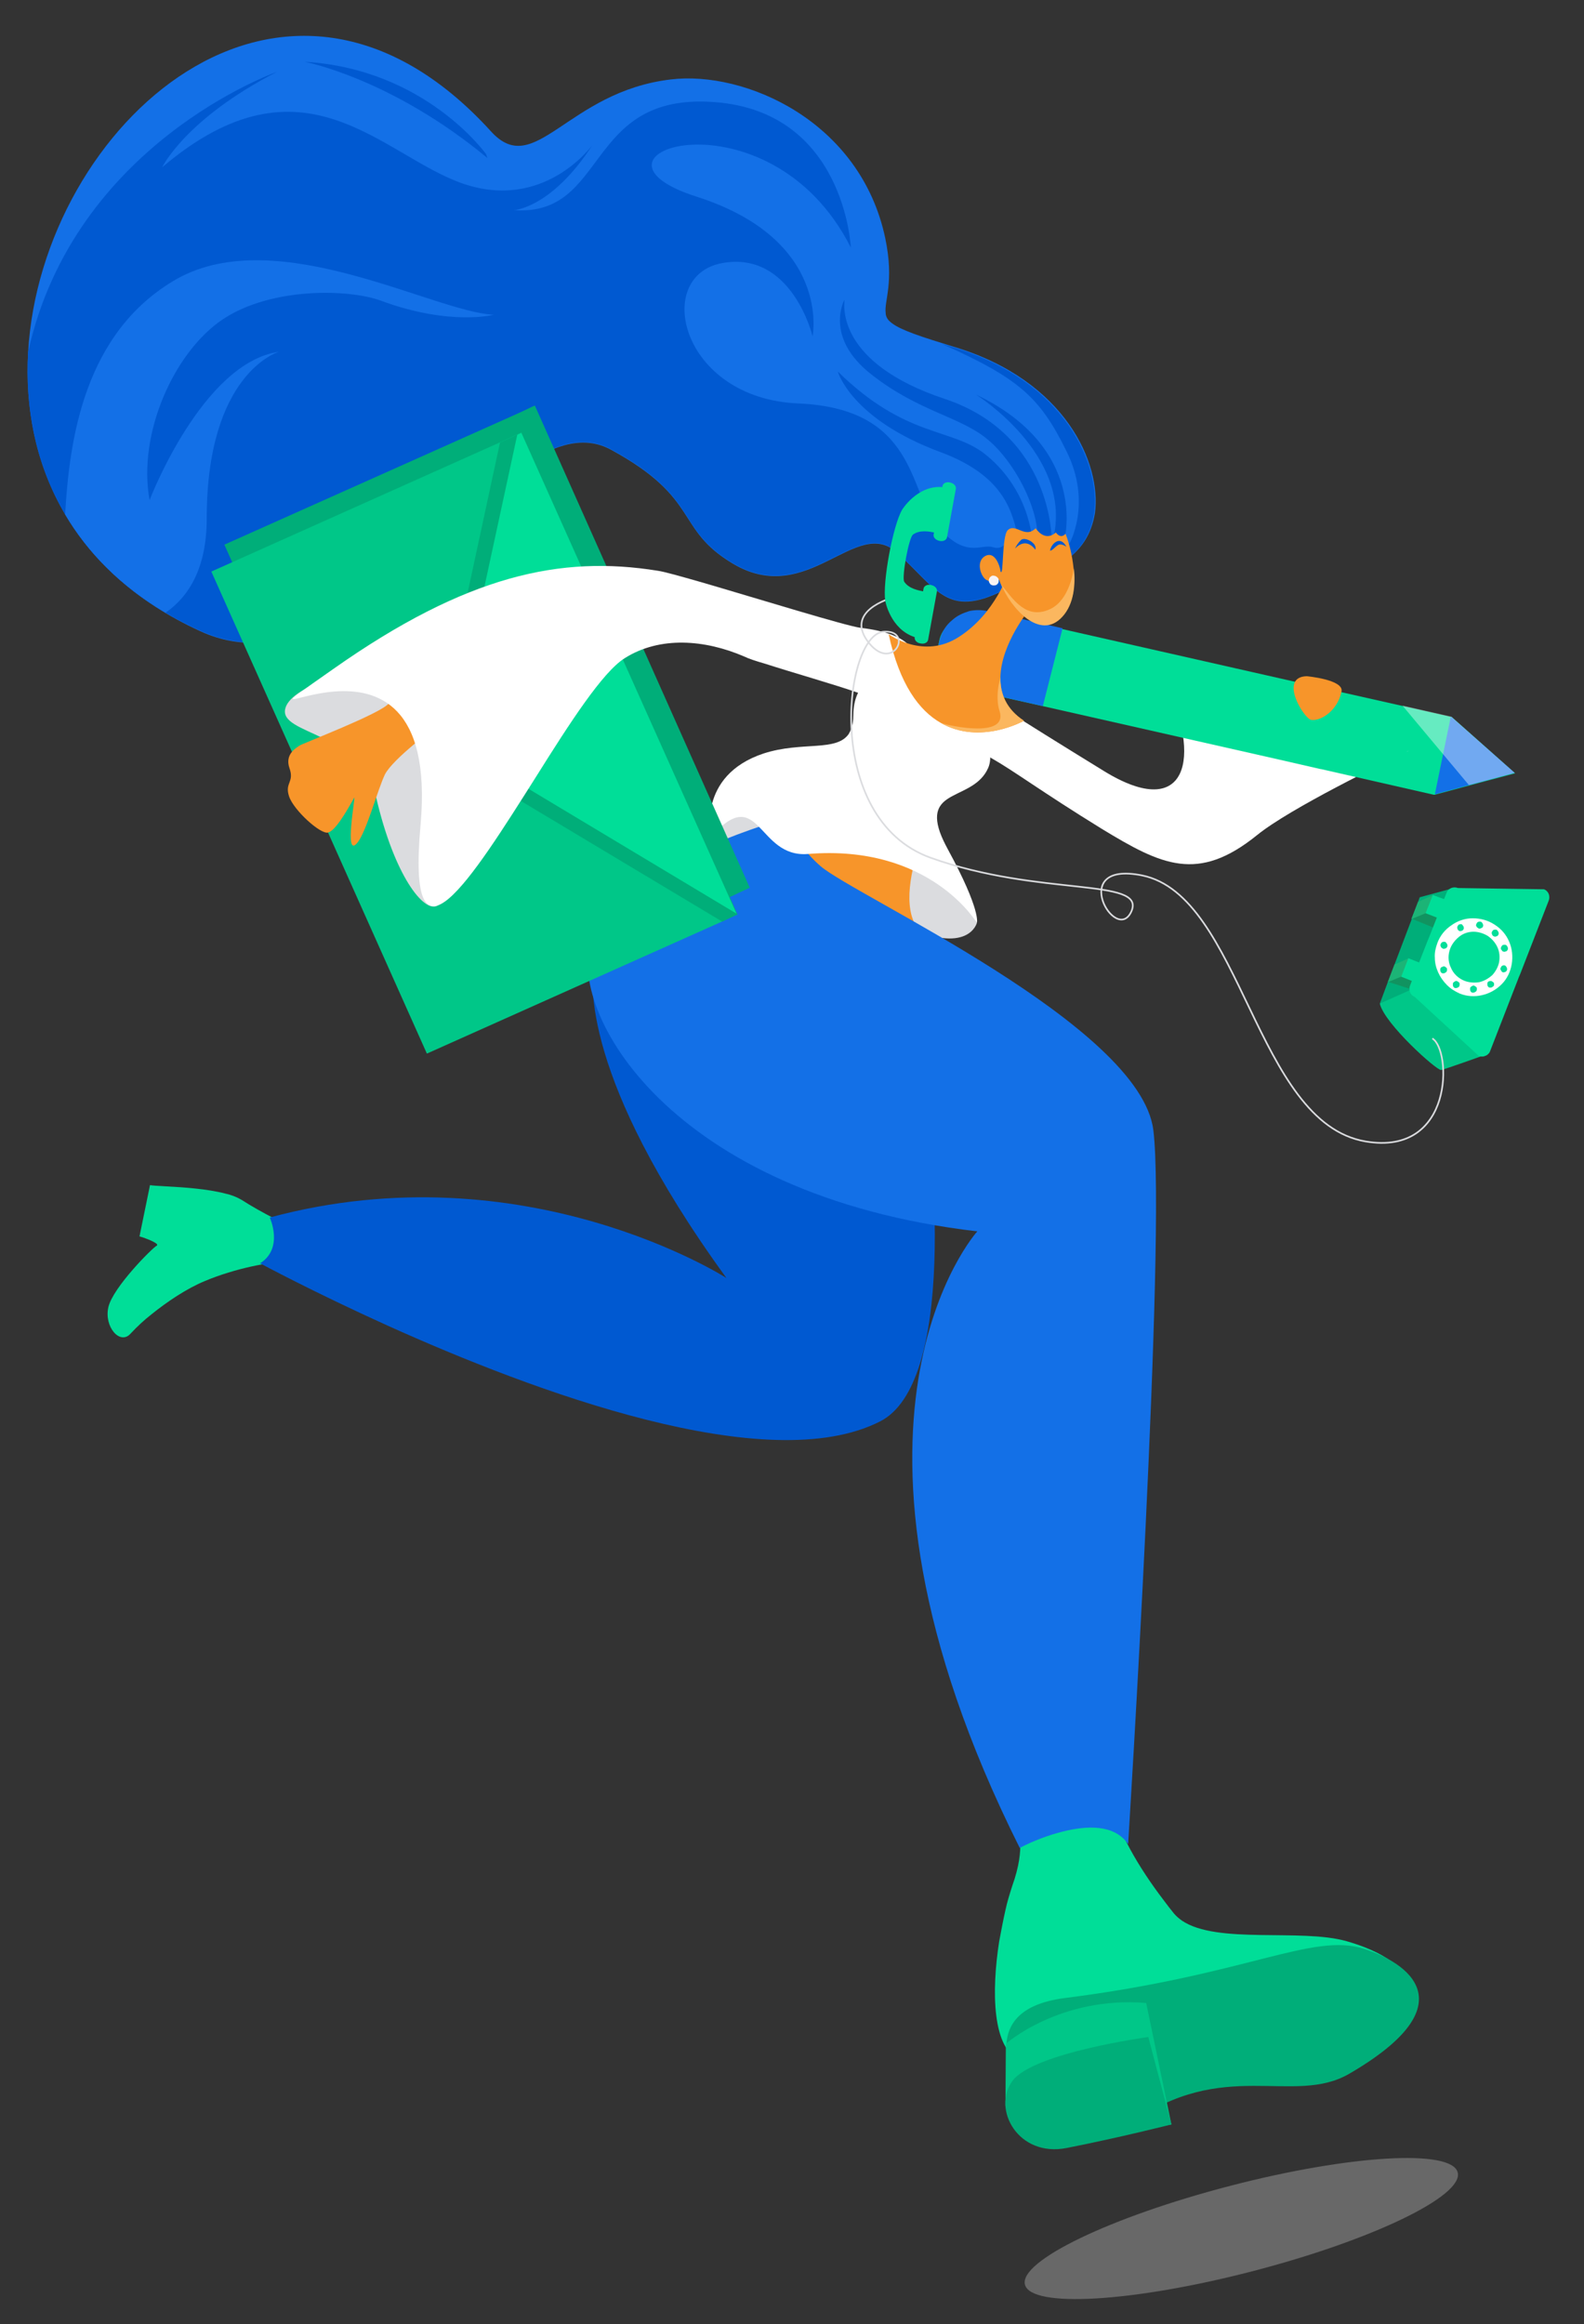 <?xml version="1.0" encoding="UTF-8"?> <!-- Generator: Adobe Illustrator 25.2.3, SVG Export Plug-In . SVG Version: 6.00 Build 0) --> <svg xmlns="http://www.w3.org/2000/svg" xmlns:xlink="http://www.w3.org/1999/xlink" version="1.1" id="Layer_1" x="0px" y="0px" viewBox="0 0 377 553" style="enable-background:new 0 0 377 553;" xml:space="preserve"><rect x="0" y="0" width="377" height="553" fill="#333333" stroke="none"/> <style type="text/css"> .st0{fill:#00DE98;} .st1{fill:none;} .st2{fill:#00AE79;} .st3{fill:#00C788;} .st4{fill:#DBDCDF;} .st5{fill:#0059D1;} .st6{fill:#F7952A;} .st7{fill:#1370E7;} .st8{fill:#FFFFFF;} .st9{fill:#F7F3F4;} .st10{fill:#119360;} .st11{fill:#1CB476;} .st12{fill:#FBB75F;} .st13{fill:none;stroke:#DBDCDF;stroke-width:0.394;stroke-miterlimit:10;} .st14{opacity:0.4;fill:#FFFFFF;enable-background:new ;} .st15{fill:#C4C4C4;fill-opacity:0.37;} </style> <path class="st0" d="M35.7,282l-2.5,12.2c0,0,0.4,0.1,1,0.3c1.4,0.5,3.8,1.5,3.1,1.9c-1,0.5-10.4,9.9-11.5,14.6 c-1.1,4.7,2.8,9.2,5.3,6.3c1.6-1.7,3.2-3.2,5-4.6c3.6-2.9,8.3-6.1,12.7-7.9c7.1-3,16.1-4.7,17.5-4.2s2.7-8.8,2.7-8.8 s-6.9-3.3-11.5-6.3c-1.2-0.7-2.5-1.2-3.9-1.5c-4.2-1.1-9.9-1.5-13.9-1.7C37.8,282.2,36.3,282.1,35.7,282z"></path> <rect x="15.5" y="288.1" transform="matrix(0.571 -0.821 0.821 0.571 -229.078 158.181)" class="st1" width="42.4" height="20.1"></rect> <path class="st0" d="M242.2,435c0,0,2.1,4.4-1.3,13.8c-0.6,1.9-1.2,3.8-1.6,5.7c-0.5,2.2-1,4.8-1.5,7.5c-1.8,11.6-1.8,25.8,5.3,28.4 c7.2,2.7,40.7-2,40.7-2l26.1,3.4l10.1,1.3l1.9-3.1l12.3-20c0,0-1.8-4.7-13.7-8.1c-10.9-3.1-30.8,0.8-39.2-4.9 c-0.7-0.5-1.4-1.1-1.9-1.7c-0.8-1-1.6-2-2.4-3.1c-5.9-7.7-11.4-17-12.3-23.5L242.2,435z"></path> <rect x="246.1" y="431.7" transform="matrix(0.571 -0.821 0.821 0.571 -268.905 434.574)" class="st1" width="70" height="85.4"></rect> <path class="st2" d="M244.2,502c0.6,2.9,12.3,12.5,24.8,3.4c22-16,38.9-4.2,52.2-12c28.5-16.6,13.6-26.5,3.4-29.7 c-12.4-3.9-27.6,6.2-71,11.7C229.4,478.4,243.6,499.2,244.2,502z"></path> <rect x="246.5" y="445.2" transform="matrix(0.571 -0.821 0.821 0.571 -274.548 443.206)" class="st1" width="80" height="77.9"></rect> <path class="st3" d="M239.3,501.1l0.1-14.8c0,0,12.9-11.4,33.4-9.7l6,28.9l-17.3,2.6"></path> <path class="st2" d="M273.3,484.7c0,0-27.3,3.7-32.3,10.4c-5,6.7,1.3,18.3,12.9,16c12.7-2.5,24.9-5.6,24.9-5.6L273.3,484.7"></path> <path class="st4" d="M171.7,195.5c0,0-2.5,3.2-2.3,3.8c0.2,0.7,10.1,6.4,19.4,4.4c9.3-1.9,9-8.9,9-8.9l-7.7-8.6l-7.5,1.1"></path> <path class="st4" d="M232.5,219.6c0,0-2,8-17.7,0.5c-15.7-7.5-6.2-19.1,0.7-16.9c6.9,2.1,13,9.2,13.2,9.4"></path> <path class="st5" d="M64.2,289.7c0,0,3.4,7.3-2.3,10.9c0,0,12.4,6.7,30.3,14.8c34.8,15.7,90.5,36.5,117.3,22.8 c17.4-8.9,14.1-60.7,8.5-92.1S162.4,208,162.4,208l-20,16.2c0,0-7.1,13.9,10.6,48.2c4.7,9.1,11.1,19.6,19.9,31.7 C172.9,304.1,125,273.3,64.2,289.7z"></path> <path class="st6" d="M225.5,186c0,0-14,24.8-7.2,34.8c0,0-25.5-0.5-37.1-20.5c0,0,7.2-0.3,15.2-18.3S225.5,186,225.5,186z"></path> <path class="st7" d="M140.7,223.5c-5.9,17.1,18.5,60.9,91.9,69.5c0,0-40.8,45,10.1,146.7c3.3-1.7,6.7-3,10.3-3.9 c5.6-1.4,12.2-1.8,15.5,3c0,0,9.1-145,6-169.9s-71-55.7-79.2-62.8c-8.2-7.1-5.9-12.1-5.9-12.1l-3.9,1.2l-1.1,0.3 C184.4,195.6,146.5,206.4,140.7,223.5z"></path> <rect x="123.7" y="206.1" transform="matrix(0.571 -0.821 0.821 0.571 -167.927 305.2)" class="st1" width="168.3" height="214.2"></rect> <rect x="94.4" y="239.9" transform="matrix(0.571 -0.821 0.821 0.571 -192.593 238.741)" class="st1" width="75.3" height="127.3"></rect> <path class="st8" d="M169.2,199.1c11.7-13,10.9,5.1,23.1,4.1c29.1-2.4,40.2,16.4,40.2,16.4s1.1-2.8-6.9-17.5 c-0.7-1.3-1.4-2.7-1.9-4.1c-1.8-5.2,0.2-7.1,3-8.6c3-1.6,6.8-2.8,8.5-6.7c2.1-4.8-3.3-12.8-3.3-12.8l-7.3-7.3c0,0-21.3-8.6-21.5,7.5 c0,1.4-0.2,2.7-0.8,4c-0.1,0.1-0.2,0.3-0.2,0.4c-2.9,4.5-11.2,1.8-20.4,4.8C165.8,184.6,169.2,199.1,169.2,199.1z"></path> <path class="st8" d="M232.6,178.6c1.1,0.5,2.2,1.1,3.2,1.7c5.8,3.3,11.8,7.9,26.4,16.9c14.3,8.7,22.9,12.9,37,1.5 c7.9-6.4,30.4-17.3,35.3-19.6c-6.6,3-13.3,3-19.7,1.4c-24.1-6.2-44.6-32.7-37.6-18.5c8.9,18.1,5.5,33.7-14.4,21.5 c-23.9-14.7-25.5-16-25.6-16.1C229.3,167.9,227.2,176,232.6,178.6z"></path> <rect x="256.2" y="139.1" transform="matrix(0.571 -0.821 0.821 0.571 -25.045 311.135)" class="st1" width="57.5" height="80.8"></rect> <path class="st0" d="M223.5,152.7c-0.3,1.2-0.3,2.5-0.1,3.7c0.2,1.2,0.7,2.4,1.3,3.5c0.7,1.1,1.5,2,2.6,2.7s2.2,1.2,3.4,1.5 l17.4,3.9l56.6,12.8l9.6,2.2c0,0,0,0,0.1,0l26.8,6.1l0.1,0l0.2,0l8.2-2.2l10.9-2.9l-15.1-13.4l-0.1,0l-11.5-2.6l-15.1-3.4 c-0.1,0-0.1,0-0.2,0l-9.6-2.2l-56.1-12.7l-17.9-4.1c-1.2-0.3-2.5-0.3-3.7-0.1c-1.2,0.2-2.4,0.7-3.5,1.3c-1.1,0.7-2,1.5-2.7,2.6 C224.2,150.3,223.7,151.5,223.5,152.7L223.5,152.7z"></path> <path class="st7" d="M345.3,170.5l-3.8,18.5l19-5.1L345.3,170.5L345.3,170.5z"></path> <path class="st7" d="M226.7,147.5c-1.4,1.1-2.4,2.6-2.9,4.3c-0.6,1.7-0.6,3.5-0.2,5.2c0.4,1.7,1.3,3.3,2.6,4.6 c1.3,1.2,2.9,2.1,4.6,2.5l17.4,3.9l4.7-18.5l-17.9-4.1c-1.4-0.3-2.9-0.3-4.3,0C229.1,145.9,227.8,146.5,226.7,147.5z"></path> <rect x="258.3" y="113.3" transform="matrix(0.571 -0.821 0.821 0.571 -21.021 304.695)" class="st1" width="45.1" height="118.4"></rect> <path class="st7" d="M6.7,83.7c-1.5,26,9.7,52.2,41,66.5c38.9,17.8,72.5-56.9,97.7-43.2c21.5,11.7,15.1,18.8,29,27.1 c17.9,10.7,29.3-11.5,39.1-2.6c9.7,8.9,12,15.5,25.1,9.1c4-1.9,6.4-3.1,7.8-3.8c1.2-0.6,1.6-0.8,1.7-0.9l3.8-1.5 c0.4-0.2,0.7-0.4,1.1-0.6c2-1.3,3.8-3,5.1-5c1.3-2,2.1-4.3,2.5-6.7c1.6-11.8-7-31.5-33.3-39.5c-1-0.3-2-0.6-2.9-0.9 c-7.5-2.3-11-3.7-12.6-5.2c-0.6-0.5-1-1.3-1-2c-0.4-2.9,2.1-7.3-0.1-17.8c-5.9-28-33.5-39.9-51-37.8c-24.8,2.9-32.4,24-42.9,12.3 C67.5-22.9,9.8,30,6.7,83.7z"></path> <path class="st5" d="M224.1,81.8c18.4,8.2,23.4,12.7,29.7,25.5c6.3,12.6,0.6,22.3,0.6,22.3l-1.6,4.3c2-1.3,3.8-3,5.1-5 c1.3-2,2.1-4.3,2.5-6.7c1.6-11.8-7-31.5-33.3-39.5C226,82.4,225,82.1,224.1,81.8z"></path> <path class="st5" d="M6.7,83.7c-0.8,13.4,1.8,26.9,8.8,38.7c5.3,9,13.1,17,23.9,23.4c2.7,1.6,5.4,3,8.3,4.3 c38.9,17.8,72.5-56.9,97.7-43.2c21.5,11.7,15.1,18.8,29,27.1c17.9,10.7,29.3-11.5,39.1-2.6c9.7,8.9,12,15.5,25.1,9.1 c4-1.9,6.4-3.1,7.7-3.8l-6.4-8.5c0,0-0.8,2.9-3.6,2c-2.8-0.9-6.6,3-13.4-5.3c-6.7-8.2-4.8-27.7-32.9-28.9 c-28.1-1.2-34.7-30.4-18.1-33.4S193.4,80,193.4,80s4.6-22.9-27.6-33.2c-32.3-10.3,17.1-26.7,36.7,12.1c0,0-1.4-32.3-32.4-34.6 C139,21.9,144.9,51.6,122.3,50c0.4,0,9.2-0.8,18.7-15.5c-0.5,0.7-11.8,15.7-30.8,9.2C90.8,37,72.3,11.2,38.6,39.8 c0,0,5.5-11.5,27.3-22.7C65.4,17.3,17.7,34.2,6.7,83.7z"></path> <path class="st9" d="M335.4,178.6c-0.1,0-0.4,0.2-0.9,0.4c0.2-0.1,0.4-0.2,0.5-0.2C335.3,178.6,335.4,178.6,335.4,178.6z"></path> <path class="st9" d="M237.2,167.3C237.2,167.3,237.2,167.3,237.2,167.3C237.2,167.3,237.2,167.3,237.2,167.3z"></path> <path class="st2" d="M53.4,129.6l51.3,114.7l70.2-31.4l0.8-0.4l2.8-1.3l-0.1-0.1l-0.1-0.2L127.7,97.4l-0.4-0.9l-0.7,0.3l-0.4,0.2 l-1.9,0.9l-2.2,1L53.4,129.6z"></path> <path class="st3" d="M50.3,136l51.3,114.7l70.2-31.4l0.8-0.4l2.8-1.3l0-0.1l-0.1-0.2l-50.8-113.5l-0.4-0.9l-0.7,0.3l-0.4,0.2 l-1.9,0.9l-2.2,1L50.3,136z"></path> <path class="st2" d="M119,105.3l-15.7,72.9l68.6,41.1l0.8-0.4l2.8-1.3l0-0.1l-0.1-0.2l-50.8-113.5l-0.4-0.9l-0.7,0.3l-0.4,0.2 l-1.9,0.9L119,105.3z"></path> <path class="st0" d="M123.1,103.5l-15.8,73.1l68,40.8l-50.8-113.5l-0.4-0.9l-0.7,0.3L123.1,103.5z"></path> <path class="st4" d="M81.8,160.3c0,0-12.7,3.4-13.9,8.3c-1.6,6.3,18.1,5.4,21.6,21c4.3,18.7,11.4,27.7,14.6,25.9 c8.3-4.7,3.3-34,3.4-35c0.2-1.1-16.3-23.2-16.3-23.2"></path> <path class="st6" d="M104,172.8c0,0-10.5,7.7-12.4,11.5c-1.8,3.8-4.4,13.7-6.6,16.3c-3.2,3.8-0.3-11.4-0.7-10.8 c-2.1,3.8-4.5,7.8-6.2,8.3c-1.8,0.5-8.2-5.3-9.3-8.6c-1.1-3.3,1.3-3.3,0.1-6.7c-1.2-3.4,1.7-4.9,2.4-5.4c0.7-0.5,19.3-7.6,21.2-10 l5.7-5.6l7.5,11.7"></path> <path class="st8" d="M100.1,196.2c-3.4,37.9,12.2,12.8,27.5-11.4c7.9-12.6,15.8-24.9,21.1-28.2c8.4-5.3,19.1-4.4,28.4-0.4 c1,0.5,2.8,1.1,4.9,1.7c6.5,2.1,16.7,5,22.1,6.9c0.9,0.3,1.7,0.6,2.3,0.9c7.2,3.2,10.1-0.7,11-10.3c0,0-0.4-4.6-12.5-6 c-3.4-0.4-24.7-7-38.1-10.9c-4.9-1.4-8.8-2.5-10.3-2.7c-23-3.7-45.4,1-77.2,23.4S105.2,138.7,100.1,196.2z"></path> <path class="st6" d="M311,160.9c0,0,8.8,0.8,8.3,3.6c-0.9,4.5-4.8,7.1-7.2,6.8C310.4,171.1,304.2,161.1,311,160.9z"></path> <path class="st2" d="M337.9,213.5l-0.4,1.1l-1.1,2.9l-0.4,1.1l0,0.1l-4.1,10.8l-1.6,4.2l-1.9,5.1l14.1,0.5c0,0-1.5-12.7-1.6-14.1 c-0.1-0.8,1.7-4.4,3.2-7.3c0.1-0.2,0.3-0.5,0.4-0.7c1-2,1.9-3.5,1.9-3.5l-1.5-2.1L337.9,213.5z"></path> <path class="st3" d="M353.2,251.1c0,0-9.2,3.3-10.2,3.5c-1,0.2-13.5-11-14.6-15.8l9.2-4.1l13.6,9.7"></path> <path class="st10" d="M336.4,217.5l-0.4,1.1l5.1,2.1l3-2.7l0.4-0.4c0,0,0-0.1-0.1-0.3c-0.2-0.9-0.7-3.3-0.9-3.3 c-0.2,0-4.5,2.3-4.5,2.3L336.4,217.5z"></path> <path class="st10" d="M330.3,233.6l5.3,1.7l4.7-3.6l-4.5-2.8"></path> <path class="st11" d="M331.9,229.5l-1.6,4.2c1.3-0.5,2.6-1.1,3.2-1.3l0.3-0.1l2.5-1.5c0,0-0.1-1.3,0-1.5l-0.6-1l-0.5-0.2l-0.1,0 L331.9,229.5z"></path> <path class="st11" d="M337.5,214.6l-1.6,4.1c1.2-0.5,2.7-1.1,3.4-1.4l0.5-0.2l2.5-1.5c0,0-0.1-1.3,0-1.5l-0.1-0.7l-1.1-0.4L341,213 L337.5,214.6z"></path> <path class="st0" d="M336.7,237.2c-0.5-0.2-0.9-0.6-1.1-1.1c-0.2-0.5-0.2-1.1,0-1.6l4.2-10.7l0.3-0.7l4.2-10.7 c0.2-0.5,0.6-0.9,1.1-1.1c0.5-0.2,1.1-0.2,1.6,0l20.5,0.3c0.5,0.2,0.9,0.6,1.1,1.1c0.2,0.5,0.2,1.1,0,1.6l-6.8,17.5l-0.3,0.7 l-6.8,17.5c-0.1,0.3-0.2,0.5-0.4,0.7c-0.2,0.2-0.4,0.4-0.7,0.5c-0.2,0.1-0.5,0.2-0.8,0.2c-0.3,0-0.5,0-0.8-0.1L336.7,237.2z"></path> <path class="st8" d="M347.4,236.4c1.7,0.7,3.6,0.8,5.3,0.4c1.8-0.4,3.4-1.3,4.7-2.6c1.3-1.3,2.1-3,2.4-4.8c0.3-1.8,0.1-3.7-0.6-5.3 c-0.7-1.7-1.9-3.1-3.5-4.1c-1.5-1-3.3-1.5-5.2-1.5c-1.8,0-3.6,0.6-5.1,1.7c-1.5,1-2.7,2.5-3.3,4.2c-0.4,1.1-0.7,2.3-0.6,3.5 c0,1.2,0.3,2.4,0.8,3.5s1.2,2.1,2.1,3S346.3,235.9,347.4,236.4z"></path> <path class="st0" d="M348.6,233.4c1.1,0.4,2.3,0.5,3.5,0.3c1.2-0.3,2.2-0.9,3.1-1.7c0.8-0.9,1.4-2,1.6-3.1c0.2-1.2,0.1-2.4-0.4-3.5 s-1.3-2-2.3-2.7c-1-0.6-2.2-1-3.4-1c-1.2,0-2.4,0.4-3.3,1.1s-1.7,1.6-2.2,2.8c-0.6,1.5-0.6,3.2,0.1,4.6 C345.9,231.7,347.1,232.8,348.6,233.4z"></path> <path class="st0" d="M343.4,225.7c0.1,0.1,0.3,0.1,0.5,0c0.2,0,0.3-0.1,0.4-0.2c0.1-0.1,0.2-0.3,0.2-0.4c0-0.2,0-0.3-0.1-0.5 c-0.1-0.1-0.2-0.3-0.3-0.4c-0.1-0.1-0.3-0.1-0.5-0.1c-0.2,0-0.3,0.1-0.4,0.1c-0.1,0.1-0.2,0.2-0.3,0.4c-0.1,0.2-0.1,0.4,0,0.6 C343,225.5,343.2,225.6,343.4,225.7z"></path> <path class="st0" d="M347.3,221.5c0.1,0.1,0.3,0.1,0.5,0c0.2,0,0.3-0.1,0.4-0.2c0.1-0.1,0.2-0.3,0.2-0.4c0-0.2,0-0.3-0.1-0.5 c-0.1-0.1-0.2-0.3-0.3-0.4s-0.3-0.1-0.4-0.1s-0.3,0.1-0.4,0.1c-0.1,0.1-0.2,0.2-0.3,0.4c-0.1,0.2-0.1,0.4,0,0.6 C346.9,221.2,347.1,221.4,347.3,221.5z"></path> <path class="st0" d="M355.6,222.8c0.1,0.1,0.3,0.1,0.5,0c0.2,0,0.3-0.1,0.4-0.2c0.1-0.1,0.2-0.3,0.2-0.4c0-0.2,0-0.3-0.1-0.5 c-0.1-0.1-0.2-0.3-0.3-0.4c-0.1-0.1-0.3-0.1-0.5-0.1c-0.2,0-0.3,0.1-0.4,0.1c-0.1,0.1-0.2,0.2-0.3,0.4c-0.1,0.2-0.1,0.4,0,0.6 C355.2,222.6,355.4,222.8,355.6,222.8z"></path> <path class="st0" d="M351.9,220.9c0.1,0.1,0.3,0.1,0.5,0s0.3-0.1,0.4-0.2c0.1-0.1,0.2-0.3,0.2-0.4c0-0.2,0-0.3-0.1-0.5 s-0.2-0.3-0.3-0.4c-0.1-0.1-0.3-0.1-0.5-0.1c-0.2,0-0.3,0.1-0.4,0.1c-0.1,0.1-0.2,0.2-0.3,0.4c0,0.1-0.1,0.2-0.1,0.3 c0,0.1,0,0.2,0.1,0.3c0,0.1,0.1,0.2,0.2,0.3C351.7,220.8,351.8,220.8,351.9,220.9z"></path> <path class="st0" d="M357.8,226.4c0.1,0.1,0.3,0.1,0.5,0c0.2,0,0.3-0.1,0.4-0.2c0.1-0.1,0.2-0.3,0.2-0.4c0-0.2,0-0.3-0.1-0.5 s-0.2-0.3-0.3-0.4c-0.1-0.1-0.3-0.1-0.5-0.1c-0.2,0-0.3,0.1-0.4,0.1c-0.1,0.1-0.2,0.2-0.3,0.4c0,0.1-0.1,0.2-0.1,0.3 c0,0.1,0,0.2,0.1,0.3c0,0.1,0.1,0.2,0.2,0.3C357.6,226.4,357.7,226.4,357.8,226.4z"></path> <path class="st0" d="M343.9,230c0.1,0.1,0.3,0.2,0.4,0.3c0.1,0.1,0.1,0.3,0.1,0.4c0,0.2,0,0.3-0.1,0.5c-0.1,0.1-0.2,0.2-0.4,0.3 c-0.1,0.1-0.3,0.1-0.5,0.1c-0.2,0-0.3-0.1-0.4-0.2c-0.1-0.1-0.2-0.3-0.2-0.4s0-0.3,0-0.5c0.1-0.2,0.2-0.4,0.4-0.4 C343.5,229.9,343.7,229.9,343.9,230z"></path> <path class="st0" d="M351,234.6c0.1,0.1,0.3,0.2,0.4,0.3c0.1,0.1,0.1,0.3,0.1,0.4c0,0.2,0,0.3-0.1,0.5c-0.1,0.1-0.2,0.2-0.4,0.3 s-0.3,0.1-0.5,0.1c-0.2,0-0.3-0.1-0.4-0.2c-0.1-0.1-0.2-0.3-0.2-0.4c0-0.2,0-0.3,0-0.5c0-0.1,0.1-0.2,0.2-0.3 c0.1-0.1,0.2-0.1,0.3-0.2c0.1,0,0.2-0.1,0.3-0.1C350.8,234.5,350.9,234.6,351,234.6z"></path> <path class="st0" d="M346.9,233.5c0.1,0.1,0.3,0.2,0.4,0.3c0.1,0.1,0.1,0.3,0.1,0.4c0,0.2,0,0.3-0.1,0.5s-0.2,0.2-0.4,0.3 c-0.1,0.1-0.3,0.1-0.5,0.1c-0.2,0-0.3-0.1-0.4-0.2c-0.1-0.1-0.2-0.3-0.2-0.4c0-0.2,0-0.3,0-0.5c0-0.1,0.1-0.2,0.2-0.3 c0.1-0.1,0.2-0.1,0.3-0.2c0.1,0,0.2-0.1,0.3-0.1C346.7,233.4,346.8,233.5,346.9,233.5z"></path> <path class="st0" d="M355.1,233.5c0.1,0.1,0.3,0.2,0.4,0.3c0.1,0.1,0.1,0.3,0.1,0.4c0,0.2,0,0.3-0.1,0.4c-0.1,0.1-0.2,0.2-0.4,0.3 c-0.1,0.1-0.3,0.1-0.5,0.1c-0.2,0-0.3-0.1-0.4-0.2c-0.1-0.1-0.2-0.3-0.2-0.4c0-0.2,0-0.3,0-0.5c0.1-0.2,0.2-0.4,0.4-0.4 C354.6,233.4,354.9,233.4,355.1,233.5z"></path> <path class="st0" d="M357.6,231.3c0.1,0.1,0.3,0.1,0.5,0c0.2,0,0.3-0.1,0.4-0.2c0.1-0.1,0.2-0.3,0.2-0.4c0-0.2,0-0.3-0.1-0.5 s-0.2-0.3-0.3-0.4c-0.1-0.1-0.3-0.1-0.4-0.1c-0.2,0-0.3,0.1-0.4,0.1c-0.1,0.1-0.2,0.2-0.3,0.4c0,0.1-0.1,0.2-0.1,0.3 c0,0.1,0,0.2,0.1,0.3c0,0.1,0.1,0.2,0.2,0.3C357.4,231.2,357.5,231.3,357.6,231.3z"></path> <path class="st0" d="M341.1,212.9L341,213l-1.7,4.3l0,0l2.6,1l1.9,0.7l1.7-4.4l-1.9-0.7l-1.4-0.5l-1.1-0.4L341.1,212.9z"></path> <path class="st0" d="M335.2,228L335.2,228l-1.7,4.4l0,0l2.5,1l1.9,0.7l1.7-4.4l-1.9-0.7l-2-0.8L335.2,228L335.2,228z"></path> <path class="st6" d="M211.5,150.9c2.6,12,7.3,18.2,12.4,21.1c0,0,0,0,0,0c9.4,5.4,19.8-0.5,19.8-0.5c-4.3-2.8-5.7-6.6-5.6-10.4 c0.2-8,6.9-16.1,6.9-16.1c-4.3-4.9-4.9-9-4.9-9s-3.1,9.9-11.8,15.5C219.8,157.1,211.5,150.9,211.5,150.9z"></path> <path class="st12" d="M223.9,172c9.4,5.4,19.8-0.5,19.8-0.5c-4.3-2.8-5.7-6.6-5.6-10.4c-0.7,2.7-1,5.6-0.2,8.1 C240,175.7,226.2,172.8,223.9,172z"></path> <path class="st5" d="M253.4,128.1c0,0,5.5-21.6-21.1-34.2c0,0,22.7,14.1,18.5,33.7"></path> <path class="st5" d="M250.3,128.4c0,0,0.2-25-25.5-33.5C199,86.3,200.9,72.6,201,71.3c0,0-5,8.9,6.4,17.8 c11.3,8.9,21.2,10,27.7,15.5c6.5,5.4,12,16.4,11.8,23.2"></path> <path class="st5" d="M245.5,127c-1.2-7.4-5.1-14.2-11-18.9c-8.1-6.4-18.9-3.8-35.1-19.7c0,0,3.1,11.3,24.5,19.2 c15.9,5.9,17,15.1,18.4,20"></path> <path class="st6" d="M238.1,135.9c0.2,0.5-0.7-4.8-3.4-3.7c-2.7,1.2-1.2,5.2,0.1,5.8c2.2,1.1,3-0.1,3-0.1c0.1,0.4,0.2,0.7,0.4,1.1 c2.2,5.4,9.2,13.6,14.6,7.6c2.8-3,3.1-7.5,2.7-11.5c-0.3-2.8-0.9-5.5-1.9-8.1c-1.2,1.4-2.3-0.3-2.3-0.3c-2.7,2.4-4.8-1-4.8-1 c-2.6,2.6-4.8-1.4-6.7,0.5C238.4,127.8,238.9,137.8,238.1,135.9z"></path> <path class="st5" d="M246.4,130.8c0,0-2-3.2-4.8-0.3c0.3-0.7,0.8-1.4,1.4-2C243.9,127.6,247,129.3,246.4,130.8z"></path> <path class="st5" d="M249.9,131c0,0,0.3-1.6,1.7-2.2c1.4-0.5,2.2,1.3,2.2,1.3s-1.2-0.9-2-0.4C251,130.2,250.4,131.1,249.9,131z"></path> <path class="st12" d="M238.3,139.1c2.2,5.4,9.2,13.6,14.6,7.6c2.7-3,3.1-7.5,2.7-11.5c-0.5,3.2-2,8-5.6,9.7 C244.3,147.6,241.2,142.7,238.3,139.1L238.3,139.1z"></path> <path class="st9" d="M235.8,137.2c-0.2,0.1-0.3,0.3-0.4,0.6c-0.1,0.2-0.1,0.4,0,0.7c0.1,0.2,0.2,0.4,0.4,0.6 c0.2,0.1,0.4,0.2,0.6,0.2c0.2,0,0.5,0,0.7-0.1c0.2-0.1,0.4-0.3,0.5-0.5c0.1-0.2,0.1-0.4,0.1-0.7c0-0.2-0.1-0.4-0.3-0.6 c-0.2-0.2-0.5-0.4-0.8-0.4C236.3,136.9,236,137,235.8,137.2z"></path> <path class="st5" d="M115.7,36.7c0,0-14.4-20.3-43.2-22c0,0,20.6,3.9,43.5,22.9"></path> <rect x="61.8" y="129.3" transform="matrix(0.571 -0.821 0.821 0.571 -84.479 161.119)" class="st1" width="100" height="64.1"></rect> <rect x="188.4" y="148.2" transform="matrix(0.571 -0.821 0.821 0.571 -47.385 228.097)" class="st1" width="12" height="22.3"></rect> <rect x="203.7" y="218.3" transform="matrix(0.571 -0.821 0.821 0.571 -91.843 261.139)" class="st1" width="0.3" height="0.3"></rect> <rect x="203.5" y="218.3" transform="matrix(0.571 -0.821 0.821 0.571 -91.939 261.01)" class="st1" width="0.3" height="0.3"></rect> <rect x="207.4" y="169.9" transform="matrix(0.571 -0.821 0.821 0.571 -60.752 254.903)" class="st1" width="11.9" height="31.3"></rect> <path class="st7" d="M15.5,122.4c5.3,9,13.1,17,23.9,23.4c5.6-3.9,9.8-10.7,9.8-22.4c0-34.4,16.8-39.6,17.2-39.7 c-18.3,2.6-30.8,35.3-30.8,35.3c-2.9-15.9,5.9-35.3,17.4-43c11.5-7.7,30.1-7.3,37.8-4.4c16.3,6,26.7,3.3,26.7,3.3 c-14.3-0.7-51.3-21.9-75.3-8.6C19.8,79,16.5,105.1,15.5,122.4z"></path> <path class="st13" d="M212.2,142.3c0,0-11.6,3.1-5.3,10.8c5.7,6.9,10.6-3.2,3.5-2.8c-9.5,0.4-14.8,44.5,11.1,53.8 c25.9,9.3,51.2,4.7,47.8,12.7c-3.6,8.3-15.5-12.1,2.5-8.5c23.8,4.8,26.9,58.8,53.2,63.3c21.1,3.6,20.5-21.8,15.9-24.5"></path> <path class="st0" d="M217.7,151.6L217.7,151.6c-5.8-1.9-7-8.6-7-8.6c-0.7-4.4,1.8-17.9,4-21.7c0,0,3.6-5.9,9.6-5.4l0-0.2 c0.1-0.7,0.9-1.1,1.8-0.9c0.9,0.2,1.5,0.8,1.4,1.5l-2.1,11.5c-0.1,0.7-0.9,1.1-1.8,0.9c-0.9-0.2-1.5-0.8-1.4-1.5l0.1-0.5 c-1-0.2-3.4-0.7-5,0.5c-1,0.7-2.7,10.1-2.1,11.2c1.1,1.7,3.5,2.1,4.5,2.3l0.1-0.6c0.1-0.7,0.9-1.1,1.8-0.9s1.5,0.8,1.4,1.5 l-2.1,11.5c-0.1,0.7-0.9,1.1-1.8,0.9C218.2,153,217.6,152.3,217.7,151.6z"></path> <path class="st14" d="M333.8,167.9l15.8,18.9l10.9-2.9l-15.1-13.4l-0.1,0L333.8,167.9z"></path> <g> <ellipse transform="matrix(0.968 -0.251 0.251 0.968 -123.468 90.84)" class="st15" cx="295.2" cy="530.5" rx="53.2" ry="10.5"></ellipse> </g> </svg> 